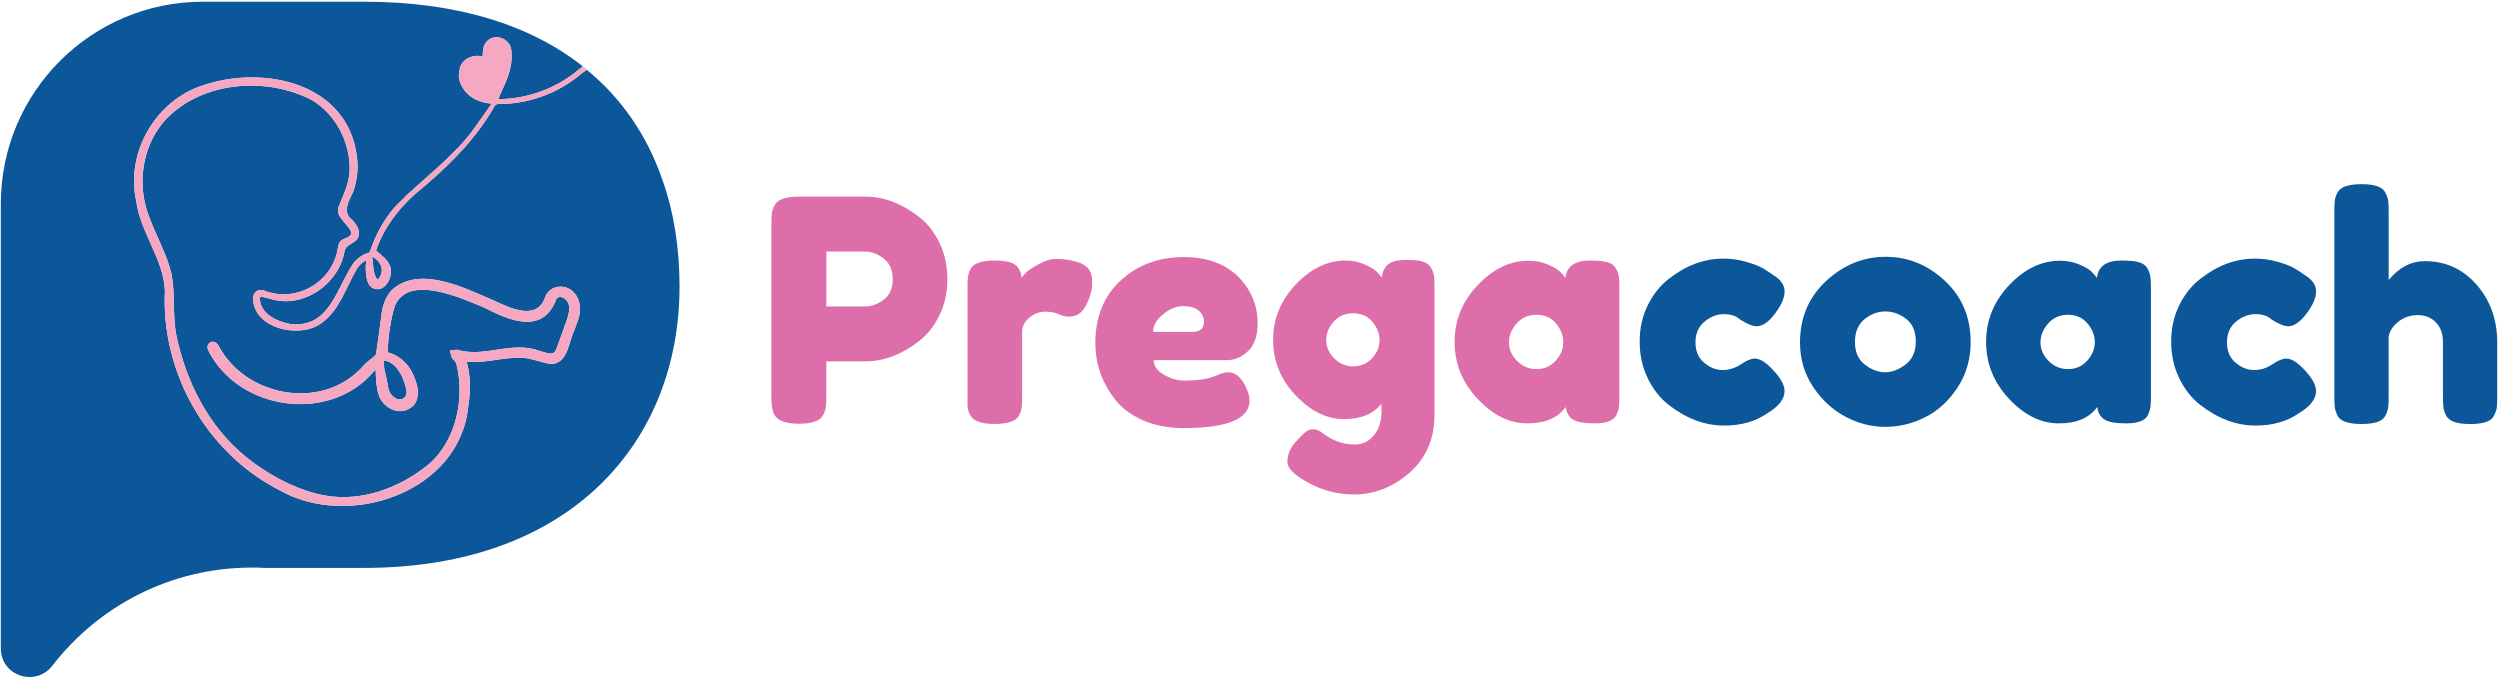 <svg width="673" height="183" viewBox="0 0 673 183" fill="none" xmlns="http://www.w3.org/2000/svg">
<g clip-path="url(#clip0_1713_224)">
<path d="M101.639 75.33C100.379 73.79 100.509 71.46 100.189 69.07C102.899 70.45 103.649 73.35 101.639 75.33Z" fill="#0C569A"/>
<path d="M103.4 94.7C103.43 94.73 103.4 94.76 103.4 94.76L103.31 94.67C103.34 94.67 103.37 94.67 103.4 94.7Z" fill="#0C569A"/>
<path d="M108.65 107.21C106.98 108.31 104.88 106.33 104.56 104.6C104.28 102.84 103.84 101.05 103.4 99.03C103.4 99.03 103.4 99.03 103.4 99C103.4 98.28 103.34 97.59 103.34 97.02C103.87 97.11 104.41 97.27 104.91 97.49C104.97 97.55 105.04 97.55 105.1 97.62C107.52 99.04 108.84 102.24 109.38 104.88C109.63 105.89 109.28 106.77 108.65 107.21Z" fill="#0C569A"/>
<path d="M182.93 77.12C182.93 118.47 154.19 152.88 98.02 152.88H71.23C70.88 152.85 70.6 152.85 70.29 152.85C70.07 152.85 69.88 152.85 69.72 152.79H67.83C45.97 152.79 26.57 163.1 14.15 179.14C9.59 185.05 0.22 182 0.22 174.52V54.89C0.22 24.83 24.56 0.46 54.62 0.46H98.02C123.18 0.46 142.86 6.78 156.89 17.85C155.76 18.76 154.59 19.67 154.41 19.86C148.59 24.2 141.39 26.68 134.1 26.68C134.23 26.46 134.38 26.15 134.48 25.83C134.61 25.55 134.73 25.3 134.79 25.14C134.82 25.05 134.88 24.92 134.92 24.83C136.52 21.43 138.03 17.94 137.69 14.17C137.82 10.14 132.47 8.38 130.49 11.94C129.92 12.98 130.05 14.17 129.89 15.27C129.86 15.27 129.86 15.24 129.83 15.24C128.57 14.71 125.93 15.18 124.8 16.56C124.14 17.22 123.76 18.04 123.7 18.95C123.7 18.98 123.67 18.98 123.67 19.01C123.67 19.04 123.64 19.07 123.64 19.1C123.61 19.23 123.61 19.32 123.61 19.45C123.58 19.54 123.58 19.61 123.55 19.67C123.52 19.83 123.52 19.92 123.52 20.08V20.14C123.52 20.93 123.65 21.68 123.96 22.4C123.99 22.59 124.09 22.78 124.18 22.97C124.34 23.25 124.49 23.54 124.68 23.82C125.65 25.3 127.13 26.46 128.74 27.09C129.87 27.53 130.94 27.78 132.14 27.88H132.2C132.26 27.91 132.29 27.91 132.36 27.91C132.08 28.32 131.76 28.73 131.48 29.14C131.17 29.58 130.88 30.02 130.57 30.46C129.94 31.37 129.31 32.28 128.65 33.2C128.27 33.73 127.9 34.3 127.46 34.8C127.24 35.15 127.05 35.43 126.8 35.71C126.64 35.96 126.45 36.18 126.27 36.4C126.21 36.49 126.11 36.59 126.02 36.68C125.77 36.99 125.52 37.31 125.23 37.62C124.76 38.22 124.19 38.85 123.63 39.41L123.57 39.5L120.33 42.74L120.11 42.96C117.19 45.73 114.01 48.4 110.99 51.2C110.83 51.36 110.68 51.48 110.58 51.58C110.55 51.58 110.55 51.61 110.52 51.61C110.39 51.74 110.24 51.89 110.08 51.99C109.8 52.24 109.55 52.49 109.29 52.74L109.26 52.77C108.91 53.12 108.6 53.43 108.25 53.81C108.19 53.87 108.12 53.9 108.06 54C107.43 54.6 106.77 55.2 106.17 55.86C103.37 59.16 101.26 62.94 99.85 66.99C99.66 67.49 99.54 68.06 99.06 68.12C97.49 68.56 96.1 69.63 95.13 70.89C90.48 77.68 88.78 88.34 78.21 87.24C74.91 86.67 70.69 84.82 70.03 81.2C69.94 80.73 69.94 80.04 70.09 79.97C70.5 79.75 72.35 80.38 72.92 80.5C81.63 83.08 91 76.63 92.7 67.92C92.98 65.31 96.28 65.78 96.63 63.14C96.76 61.41 95.75 60.28 94.81 59.18C92.11 57.26 93.8 54.21 95 51.82C96.13 48.74 96.54 45.34 96.07 42.1C93.59 22.29 70.98 17.41 54.65 22.98C41.91 27.04 33.74 41.06 36.69 54.21C37.82 62.76 44.11 69.78 44.39 78.39C43.35 100.12 55.49 121.76 74.93 131.79C93.8 142.77 124.02 132.54 126.09 109.09C126.69 105.28 126.72 101.13 125.62 97.39C130.02 97.8 134.3 96.51 138.29 96.35C142.6 95.94 144.86 97.51 148.57 98.02C152.97 97.58 153.04 92.05 154.58 88.99L155.78 85.63C156.57 83.08 156.16 80 153.92 78.21C151.47 76.26 147.66 77.14 146.72 80.1C144.46 86.42 137.35 82.96 132.91 80.89C125.17 77.59 112.91 71.27 105.49 78.09C103.63 80.01 102.91 82.68 102.66 84.98C102.35 87.21 101.59 93.19 101.24 95.26C101.08 95.86 99.64 96.74 99.13 97.21C98.09 98.09 97.46 98.97 96.61 99.73C85.73 110.36 66.26 106.55 59.06 93.47C58.68 92.84 58.31 92.09 57.49 92.02C57.3 92.02 57.08 91.86 56.48 92.24C55.91 92.77 55.82 93.06 55.88 93.75C55.88 93.81 55.88 93.81 55.91 93.84L55.97 94L56.19 94.57C64.43 110.55 88.67 113.97 100.5 100.14L101.13 99.51C101.19 101.71 101.26 104.04 101.85 105.99C102.76 109.51 107.13 112.09 110.47 109.83C112.92 108.32 112.83 104.8 111.85 102.47C110.81 98.92 108.01 95.71 104.33 94.86C104.52 90.55 105.08 86.18 106.34 82.22C110.11 73.73 124.23 80.27 130.46 82.85C137.16 86.31 146.15 90.18 149.77 80.52C150.08 79.95 150.84 79.8 151.56 80.11C154.67 81.81 152.66 85.83 151.81 88.32L150.62 91.65C150.18 92.72 149.87 94.01 149.39 94.61C148.92 95.24 148.26 95.3 147.25 95.05L143.79 94.01C136.93 92.25 130.08 96.15 123.35 94.23C123.26 94.23 123.35 94.17 122.78 94.14C122.18 94.23 122.25 94.3 122.18 94.3H121.14L121.42 95.62C121.61 96.03 121.36 96.06 121.99 96.72C122.43 97.1 122.65 97.44 122.87 97.98C125.17 107.16 122.84 118.55 115.48 124.93C107.21 131.75 95.92 135.72 85.29 132.92C78.31 131.13 71.7 127.45 66.11 122.92C56.17 114.81 50.07 102.76 47.49 90.31C46.39 84.81 47.24 79.37 46.17 73.71C44.91 68.46 41.89 63.18 40.04 58.11C36.86 49.75 38.22 39.62 44.1 32.73C53.79 21.88 71.65 20.4 84.13 27.04C90.23 30.72 94.04 37.98 94.13 45.03C94.26 48.8 92.65 51.92 91.27 55.41C89.82 58.46 94.23 60.41 94.57 62.8C94.38 63.9 92.65 64.06 91.68 64.88C91.18 65.45 91.08 66.07 90.99 66.55C89.7 75.95 79.67 81.74 70.93 78.15C70.4 78.06 69.77 77.99 69.14 78.34C68.48 78.72 68.2 79.44 68.13 79.94C67.85 88.43 80.68 91.36 86.53 86.98C91.28 83.65 93.01 77.67 95.74 72.99C96.37 71.67 97.38 70.66 98.6 70.1C98.38 71.61 98.41 73.24 98.69 74.82C98.88 75.73 99.22 76.9 100.29 77.52C103.69 79.19 106.2 74.12 104.91 71.39C104.06 69.57 102.46 68.59 101.23 67.46C103.21 61.55 107.02 56.45 111.64 52.33C119.91 45.51 127.93 37.86 133.24 28.37C133.46 28.24 133.62 28.15 133.84 28.02C135.48 28.02 137.17 27.93 138.78 27.71C145.2 26.83 151.33 24.19 156.26 20.01L157.96 18.78C167.43 26.55 174.22 36.55 178.27 48.28C181.39 56.99 182.93 66.68 182.93 77.12Z" fill="#0C569A"/>
<path d="M103.311 94.67L103.401 94.76C103.401 94.76 103.431 94.73 103.401 94.7C103.371 94.67 103.341 94.67 103.311 94.67ZM128.591 33.13C128.211 33.7 127.841 34.26 127.431 34.8C127.871 34.3 128.251 33.73 128.621 33.2C129.281 32.29 129.911 31.38 130.541 30.46C130.851 30.02 131.141 29.58 131.451 29.14L128.591 33.13ZM103.311 94.67L103.401 94.76C103.401 94.76 103.431 94.73 103.401 94.7C103.371 94.67 103.341 94.67 103.311 94.67Z" fill="#F6A8C3"/>
<path d="M111.67 52.31C119.94 45.49 127.96 37.84 133.27 28.35C133.49 28.22 133.65 28.13 133.87 28C135.51 28 137.2 27.91 138.81 27.69C145.23 26.81 151.36 24.17 156.29 19.99L157.99 18.76C157.61 18.41 157.27 18.13 156.89 17.85C155.76 18.76 154.59 19.67 154.41 19.86C148.59 24.2 141.39 26.68 134.1 26.68C134.23 26.46 134.38 26.15 134.48 25.83C134.61 25.55 134.73 25.3 134.79 25.14C134.82 25.05 134.88 24.92 134.92 24.83C136.52 21.43 138.03 17.94 137.69 14.17C137.82 10.14 132.47 8.38 130.49 11.94C129.92 12.98 130.05 14.17 129.89 15.27C129.86 15.27 129.86 15.24 129.83 15.24C128.57 14.71 125.93 15.18 124.8 16.56C124.14 17.22 123.76 18.04 123.7 18.95C123.7 18.98 123.67 18.98 123.67 19.01C123.67 19.04 123.64 19.07 123.64 19.1C123.61 19.23 123.61 19.32 123.61 19.45C123.58 19.54 123.58 19.61 123.55 19.67C123.52 19.83 123.52 19.92 123.52 20.08V20.14C123.52 20.93 123.65 21.68 123.96 22.4C123.99 22.59 124.09 22.78 124.18 22.97C124.34 23.25 124.49 23.54 124.68 23.82C125.65 25.3 127.13 26.46 128.74 27.09C129.87 27.53 130.94 27.78 132.14 27.88H132.2C132.26 27.91 132.29 27.91 132.36 27.91C132.08 28.32 131.76 28.73 131.48 29.14C131.17 29.58 130.88 30.02 130.57 30.46C129.94 31.37 129.31 32.28 128.65 33.2C128.27 33.73 127.9 34.3 127.46 34.8C127.24 35.15 127.05 35.43 126.8 35.71C126.64 35.96 126.45 36.18 126.27 36.4C126.21 36.49 126.11 36.59 126.02 36.68C125.77 36.99 125.52 37.31 125.23 37.62C124.76 38.22 124.19 38.85 123.63 39.41L123.57 39.5L120.33 42.74L120.11 42.96C117.19 45.73 114.01 48.4 110.99 51.2C110.83 51.36 110.68 51.48 110.58 51.58C110.55 51.58 110.55 51.61 110.52 51.61C110.39 51.74 110.24 51.89 110.08 51.99C109.8 52.24 109.55 52.49 109.29 52.74L109.26 52.77C108.91 53.12 108.6 53.43 108.25 53.81C108.19 53.87 108.12 53.9 108.06 54C107.43 54.6 106.77 55.2 106.17 55.86C103.37 59.16 101.26 62.94 99.85 66.99C99.66 67.49 99.54 68.06 99.06 68.12C97.49 68.56 96.1 69.63 95.13 70.89C90.48 77.68 88.78 88.34 78.21 87.24C74.91 86.67 70.69 84.82 70.03 81.2C69.94 80.73 69.94 80.04 70.09 79.97C70.5 79.75 72.35 80.38 72.92 80.5C81.63 83.08 91 76.63 92.7 67.92C92.98 65.31 96.28 65.78 96.63 63.14C96.76 61.41 95.75 60.28 94.81 59.18C92.11 57.26 93.8 54.21 95 51.82C96.13 48.74 96.54 45.34 96.07 42.1C93.59 22.29 70.98 17.41 54.65 22.98C41.91 27.04 33.74 41.06 36.69 54.21C37.82 62.76 44.11 69.78 44.39 78.39C43.35 100.12 55.49 121.76 74.93 131.79C93.8 142.77 124.02 132.54 126.09 109.09C126.69 105.28 126.72 101.13 125.62 97.39C130.02 97.8 134.3 96.51 138.29 96.35C142.6 95.94 144.86 97.51 148.57 98.02C152.97 97.58 153.04 92.05 154.58 88.99L155.78 85.63C156.57 83.08 156.16 80 153.92 78.21C151.47 76.26 147.66 77.14 146.72 80.1C144.46 86.42 137.35 82.96 132.91 80.89C125.17 77.59 112.91 71.27 105.49 78.09C103.63 80.01 102.91 82.68 102.66 84.98C102.35 87.21 101.59 93.19 101.24 95.26C101.08 95.86 99.64 96.74 99.13 97.21C98.09 98.09 97.46 98.97 96.61 99.73C85.73 110.36 66.26 106.55 59.06 93.47C58.68 92.84 58.31 92.09 57.49 92.02C57.3 92.02 57.08 91.86 56.48 92.24C55.91 92.77 55.82 93.06 55.88 93.75C55.88 93.81 55.88 93.81 55.91 93.84L55.97 94L56.19 94.57C64.43 110.55 88.67 113.97 100.5 100.14L101.13 99.51C101.19 101.71 101.26 104.04 101.85 105.99C102.76 109.51 107.13 112.09 110.47 109.83C112.92 108.32 112.83 104.8 111.85 102.47C110.81 98.92 108.01 95.71 104.33 94.86C104.52 90.55 105.08 86.18 106.34 82.22C110.11 73.73 124.23 80.27 130.46 82.85C137.16 86.31 146.15 90.18 149.77 80.52C150.08 79.95 150.84 79.8 151.56 80.11C154.67 81.81 152.66 85.83 151.81 88.32L150.62 91.65C150.18 92.72 149.87 94.01 149.39 94.61C148.92 95.24 148.26 95.3 147.25 95.05L143.79 94.01C136.93 92.25 130.08 96.15 123.35 94.23C123.26 94.23 123.35 94.17 122.78 94.14C122.18 94.23 122.25 94.3 122.18 94.3H121.14L121.42 95.62C121.61 96.03 121.36 96.06 121.99 96.72C122.43 97.1 122.65 97.44 122.87 97.98C125.17 107.16 122.84 118.55 115.48 124.93C107.21 131.75 95.92 135.72 85.29 132.92C78.31 131.13 71.7 127.45 66.11 122.92C56.17 114.81 50.07 102.76 47.49 90.31C46.39 84.81 47.24 79.37 46.17 73.71C44.91 68.46 41.89 63.18 40.04 58.11C36.86 49.75 38.22 39.62 44.1 32.73C53.79 21.88 71.65 20.4 84.13 27.04C90.23 30.72 94.04 37.98 94.13 45.03C94.26 48.8 92.65 51.92 91.27 55.41C89.82 58.46 94.23 60.41 94.57 62.8C94.38 63.9 92.65 64.06 91.68 64.88C91.18 65.45 91.08 66.07 90.99 66.55C89.7 75.95 79.67 81.74 70.93 78.15C70.4 78.06 69.77 77.99 69.14 78.34C68.48 78.72 68.2 79.44 68.13 79.94C67.85 88.43 80.68 91.36 86.53 86.98C91.28 83.65 93.01 77.67 95.74 72.99C96.37 71.67 97.38 70.66 98.6 70.1C98.38 71.61 98.41 73.24 98.69 74.82C98.88 75.73 99.22 76.9 100.29 77.52C103.69 79.19 106.2 74.12 104.91 71.39C104.06 69.57 102.46 68.59 101.23 67.46C103.24 61.52 107.05 56.43 111.67 52.31ZM103.4 94.7C103.43 94.73 103.4 94.76 103.4 94.76L103.31 94.67C103.34 94.67 103.37 94.67 103.4 94.7ZM104.91 97.5C104.97 97.56 105.04 97.56 105.1 97.63C107.52 99.05 108.84 102.25 109.38 104.89C109.63 105.9 109.29 106.78 108.66 107.22C106.99 108.32 104.89 106.34 104.57 104.61C104.29 102.85 103.85 101.06 103.41 99.04C103.41 99.04 103.41 99.04 103.41 99.01C103.41 98.29 103.35 97.6 103.35 97.03C103.87 97.12 104.41 97.28 104.91 97.5ZM101.64 75.33C100.38 73.79 100.51 71.46 100.19 69.07C102.9 70.45 103.65 73.35 101.64 75.33Z" fill="#F6A8C3"/>
<path d="M252.86 65.29C254.31 68.24 255.03 71.53 255.03 75.15C255.03 78.77 254.31 82.04 252.86 84.96C251.41 87.88 249.55 90.21 247.26 91.93C242.64 95.49 237.85 97.28 232.89 97.28H222.45V106.72C222.45 108 222.41 108.96 222.32 109.6C222.24 110.24 221.97 110.98 221.53 111.81C220.75 113.31 218.58 114.07 215.01 114.07C211.11 114.07 208.83 113.04 208.16 110.98C207.83 110.03 207.66 108.59 207.66 106.64V60.28C207.66 59 207.7 58.04 207.78 57.4C207.86 56.76 208.13 56.02 208.57 55.19C209.35 53.69 211.52 52.93 215.09 52.93H232.97C237.87 52.93 242.63 54.71 247.25 58.28C249.55 60 251.41 62.34 252.86 65.29ZM237.91 80.66C239.52 79.44 240.33 77.6 240.33 75.15C240.33 72.7 239.52 70.85 237.91 69.6C236.29 68.35 234.62 67.72 232.9 67.72H222.46V82.5H232.98C234.65 82.49 236.29 81.88 237.91 80.66Z" fill="#DD6EA9"/>
<path d="M290.36 70.63C291.42 70.96 292.29 71.54 292.99 72.34C293.69 73.15 294.03 74.44 294.03 76.22C294.03 78 293.5 79.95 292.44 82.07C291.38 84.19 289.85 85.24 287.85 85.24C286.85 85.24 285.89 85.02 284.97 84.57C284.05 84.13 282.84 83.9 281.34 83.9C279.84 83.9 278.43 84.43 277.12 85.49C275.81 86.55 275.16 87.83 275.16 89.33V106.87C275.16 108.15 275.12 109.11 275.03 109.75C274.95 110.39 274.68 111.13 274.24 111.96C273.4 113.41 271.23 114.13 267.72 114.13C265.05 114.13 263.13 113.66 261.96 112.71C261.07 111.93 260.57 110.73 260.46 109.12C260.46 108.56 260.46 107.76 260.46 106.7V77.4C260.46 76.12 260.5 75.16 260.58 74.52C260.66 73.88 260.9 73.17 261.29 72.39C262.07 70.89 264.24 70.13 267.81 70.13C271.15 70.13 273.24 70.77 274.07 72.05C274.68 72.94 274.99 73.86 274.99 74.81C275.27 74.42 275.67 73.95 276.2 73.39C276.73 72.83 277.86 72.08 279.58 71.13C281.31 70.18 282.82 69.71 284.13 69.71C285.44 69.71 286.54 69.78 287.43 69.92C288.33 70.06 289.31 70.3 290.36 70.63Z" fill="#DD6EA9"/>
<path d="M338.56 86.88C338.56 90.3 337.71 92.84 336.01 94.48C334.31 96.12 332.43 96.94 330.37 96.94H310.57C310.57 98.5 311.49 99.81 313.33 100.87C315.17 101.93 317.01 102.46 318.84 102.46C322.07 102.46 324.6 102.13 326.44 101.46L327.36 101.13C328.7 100.52 329.81 100.21 330.7 100.21C332.48 100.21 334.01 101.46 335.29 103.97C336.01 105.47 336.38 106.76 336.38 107.81C336.38 112.77 330.45 115.24 318.59 115.24C314.47 115.24 310.81 114.53 307.61 113.11C304.41 111.69 301.92 109.81 300.13 107.47C296.62 102.96 294.87 97.92 294.87 92.35C294.87 85.33 297.14 79.72 301.68 75.52C306.22 71.32 311.88 69.21 318.68 69.21C326.42 69.21 332.1 71.94 335.72 77.4C337.61 80.3 338.56 83.46 338.56 86.88ZM320.94 89.34C323.06 89.34 324.11 88.45 324.11 86.67C324.11 85.39 323.62 84.36 322.65 83.58C321.67 82.8 320.28 82.41 318.47 82.41C316.66 82.41 314.86 83.15 313.08 84.62C311.3 86.1 310.41 87.67 310.41 89.34H320.94Z" fill="#DD6EA9"/>
<path d="M371.89 108.64C369.77 111.43 366.4 112.82 361.78 112.82C357.16 112.82 352.83 110.69 348.79 106.43C344.75 102.17 342.73 97.2 342.73 91.52C342.73 85.84 344.76 80.86 348.83 76.57C352.89 72.28 357.35 70.14 362.19 70.14C364.08 70.14 365.81 70.49 367.37 71.18C368.93 71.88 370 72.52 370.59 73.1C371.17 73.68 371.63 74.23 371.97 74.73C372.14 73.17 372.71 71.99 373.68 71.18C374.65 70.37 376.23 69.97 378.4 69.97C380.57 69.97 382.16 70.14 383.16 70.47C384.16 70.8 384.87 71.38 385.29 72.18C385.71 72.99 385.96 73.7 386.04 74.31C386.12 74.92 386.16 75.87 386.16 77.15V111.73C386.16 118.13 383.93 123.3 379.48 127.22C375.02 131.15 370.01 133.11 364.44 133.11C360.21 133.11 356.17 132.08 352.33 130.02C348.49 127.96 346.57 126.09 346.57 124.42C346.57 122.25 347.41 120.33 349.08 118.66C350.14 117.49 350.96 116.68 351.54 116.24C352.12 115.79 352.81 115.57 353.59 115.57C354.37 115.57 355.18 115.9 356.01 116.57C358.68 118.63 361.58 119.66 364.7 119.66C366.82 119.66 368.54 118.83 369.88 117.15C371.22 115.48 371.88 113.47 371.88 111.14V108.64H371.89ZM357.02 91.56C357.02 93.37 357.73 95 359.15 96.45C360.57 97.9 362.3 98.62 364.33 98.62C366.36 98.62 368.05 97.88 369.38 96.41C370.72 94.94 371.38 93.32 371.38 91.57C371.38 89.82 370.74 88.17 369.46 86.64C368.18 85.11 366.45 84.34 364.28 84.34C362.11 84.34 360.35 85.09 359.02 86.6C357.69 88.09 357.02 89.75 357.02 91.56Z" fill="#DD6EA9"/>
<path d="M421.42 74.81C421.75 71.69 423.95 70.13 428.02 70.13C430.19 70.13 431.81 70.3 432.86 70.63C433.92 70.96 434.66 71.55 435.07 72.38C435.49 73.22 435.74 73.95 435.82 74.59C435.9 75.23 435.94 76.19 435.94 77.47V106.71C435.94 107.99 435.9 108.95 435.82 109.59C435.74 110.23 435.5 110.97 435.11 111.8C434.33 113.25 432.42 113.97 429.39 113.97C426.35 113.97 424.32 113.59 423.29 112.84C422.26 112.09 421.66 110.99 421.49 109.54C419.43 112.49 415.99 113.97 411.17 113.97C406.35 113.97 401.88 111.77 397.76 107.37C393.64 102.97 391.58 97.86 391.58 92.04C391.58 86.22 393.65 81.13 397.8 76.75C401.95 72.38 406.5 70.19 411.46 70.19C413.35 70.19 415.08 70.52 416.64 71.19C418.2 71.86 419.28 72.48 419.9 73.07C420.53 73.68 421.03 74.25 421.42 74.81ZM406.22 92.18C406.22 94.02 406.94 95.68 408.39 97.15C409.84 98.63 411.59 99.36 413.65 99.36C415.71 99.36 417.42 98.61 418.79 97.1C420.15 95.6 420.84 93.94 420.84 92.13C420.84 90.32 420.18 88.64 418.88 87.08C417.57 85.52 415.82 84.74 413.62 84.74C411.42 84.74 409.64 85.52 408.27 87.08C406.9 88.65 406.22 90.35 406.22 92.18Z" fill="#DD6EA9"/>
<path d="M456.42 92.14C456.42 94.51 457.2 96.35 458.76 97.65C460.32 98.96 461.98 99.61 463.73 99.61C465.48 99.61 467.13 99.1 468.66 98.06C470.19 97.03 471.43 96.52 472.38 96.52C474.05 96.52 476.08 98 478.48 100.95C479.76 102.57 480.4 104.01 480.4 105.29C480.4 107.41 478.87 109.38 475.81 111.22C472.64 113.45 468.74 114.56 464.12 114.56C458.94 114.56 453.96 112.7 449.17 108.96C446.89 107.18 445.02 104.8 443.57 101.82C442.12 98.84 441.4 95.55 441.4 91.96C441.4 88.37 442.12 85.11 443.57 82.19C445.02 79.27 446.88 76.91 449.17 75.13C453.79 71.45 458.72 69.62 463.95 69.62C466.07 69.62 468.13 69.91 470.13 70.5C472.13 71.08 473.61 71.66 474.56 72.21L475.9 73.05C476.9 73.72 477.68 74.25 478.24 74.64C479.69 75.75 480.41 77.02 480.41 78.44C480.41 79.86 479.83 81.46 478.66 83.24C476.66 86.3 474.73 87.83 472.9 87.83C471.84 87.83 470.34 87.22 468.39 85.99C467.39 85.04 465.95 84.57 464.09 84.57C462.22 84.57 460.48 85.24 458.87 86.57C457.23 87.92 456.42 89.78 456.42 92.14Z" fill="#0C569A"/>
<path d="M491.581 75.65C496.261 71.31 501.601 69.13 507.621 69.13C513.641 69.13 518.951 71.29 523.571 75.6C528.191 79.92 530.501 85.41 530.501 92.1C530.501 96.72 529.301 100.83 526.911 104.42C524.511 108.01 521.611 110.66 518.181 112.36C514.761 114.06 511.211 114.91 507.531 114.91C503.851 114.91 500.291 114.01 496.841 112.2C493.391 110.39 490.481 107.72 488.111 104.18C485.741 100.64 484.561 96.65 484.561 92.19C484.571 85.5 486.911 79.99 491.581 75.65ZM502.031 98.16C503.811 99.52 505.621 100.21 507.461 100.21C509.301 100.21 511.141 99.51 512.971 98.12C514.811 96.73 515.731 94.67 515.731 91.94C515.731 89.21 514.871 87.18 513.141 85.84C511.411 84.5 509.551 83.84 507.541 83.84C505.531 83.84 503.671 84.54 501.941 85.93C500.211 87.32 499.351 89.37 499.351 92.07C499.351 94.76 500.241 96.79 502.031 98.16Z" fill="#0C569A"/>
<path d="M564.5 74.81C564.83 71.69 567.03 70.13 571.1 70.13C573.27 70.13 574.89 70.3 575.94 70.63C577 70.96 577.74 71.55 578.15 72.38C578.57 73.22 578.82 73.95 578.9 74.59C578.98 75.23 579.03 76.19 579.03 77.47V106.71C579.03 107.99 578.99 108.95 578.9 109.59C578.82 110.23 578.58 110.97 578.19 111.8C577.41 113.25 575.5 113.97 572.47 113.97C569.43 113.97 567.4 113.59 566.37 112.84C565.34 112.09 564.74 110.99 564.57 109.54C562.51 112.49 559.07 113.97 554.25 113.97C549.43 113.97 544.96 111.77 540.84 107.37C536.72 102.97 534.66 97.86 534.66 92.04C534.66 86.22 536.73 81.13 540.88 76.75C545.03 72.38 549.58 70.19 554.54 70.19C556.43 70.19 558.16 70.52 559.72 71.19C561.28 71.86 562.36 72.48 562.98 73.07C563.61 73.68 564.11 74.25 564.5 74.81ZM549.3 92.18C549.3 94.02 550.02 95.68 551.47 97.15C552.92 98.63 554.67 99.36 556.73 99.36C558.79 99.36 560.5 98.61 561.87 97.1C563.23 95.6 563.92 93.94 563.92 92.13C563.92 90.32 563.26 88.64 561.96 87.08C560.65 85.52 558.9 84.74 556.7 84.74C554.5 84.74 552.72 85.52 551.35 87.08C549.98 88.65 549.3 90.35 549.3 92.18Z" fill="#0C569A"/>
<path d="M599.5 92.14C599.5 94.51 600.281 96.35 601.841 97.65C603.401 98.96 605.06 99.61 606.81 99.61C608.56 99.61 610.21 99.1 611.74 98.06C613.27 97.03 614.511 96.52 615.461 96.52C617.131 96.52 619.16 98 621.56 100.95C622.84 102.57 623.48 104.01 623.48 105.29C623.48 107.41 621.951 109.38 618.891 111.22C615.721 113.45 611.821 114.56 607.201 114.56C602.021 114.56 597.04 112.7 592.25 108.96C589.97 107.18 588.101 104.8 586.651 101.82C585.201 98.84 584.48 95.55 584.48 91.96C584.48 88.37 585.201 85.11 586.651 82.19C588.101 79.27 589.96 76.91 592.25 75.13C596.87 71.45 601.801 69.62 607.031 69.62C609.151 69.62 611.211 69.91 613.211 70.5C615.211 71.08 616.691 71.66 617.641 72.21L618.98 73.05C619.98 73.72 620.76 74.25 621.32 74.64C622.77 75.75 623.49 77.02 623.49 78.44C623.49 79.86 622.91 81.46 621.74 83.24C619.74 86.3 617.81 87.83 615.98 87.83C614.92 87.83 613.42 87.22 611.47 85.99C610.47 85.04 609.03 84.57 607.17 84.57C605.3 84.57 603.561 85.24 601.951 86.57C600.311 87.92 599.5 89.78 599.5 92.14Z" fill="#0C569A"/>
<path d="M652.79 70.3C658.36 70.3 662.99 72.42 666.7 76.65C670.4 80.88 672.25 86.06 672.25 92.19V106.89C672.25 108.17 672.21 109.13 672.13 109.77C672.05 110.41 671.78 111.15 671.34 111.98C670.62 113.43 668.47 114.15 664.91 114.15C661.51 114.15 659.4 113.43 658.56 111.98C658.11 111.15 657.85 110.39 657.77 109.72C657.69 109.05 657.64 108.05 657.64 106.71V92.1C657.64 89.82 657 88.04 655.72 86.75C654.44 85.47 652.81 84.83 650.83 84.83C648.85 84.83 647.11 85.43 645.61 86.63C644.11 87.83 643.24 89.18 643.02 90.68V106.88C643.02 108.16 642.98 109.12 642.89 109.76C642.81 110.4 642.54 111.14 642.1 111.97C641.38 113.42 639.23 114.14 635.67 114.14C632.16 114.14 630.02 113.39 629.24 111.88C628.85 111.04 628.61 110.32 628.53 109.71C628.45 109.1 628.41 108.12 628.41 106.79V56.84C628.41 55.56 628.45 54.6 628.53 53.96C628.61 53.32 628.85 52.61 629.24 51.83C630.02 50.33 632.19 49.58 635.76 49.58C639.27 49.58 641.38 50.33 642.11 51.83C642.55 52.67 642.82 53.4 642.9 54.04C642.98 54.68 643.03 55.64 643.03 56.92V75.38C645.81 72 649.06 70.3 652.79 70.3Z" fill="#0C569A"/>
</g>
<defs>
<clipPath id="clip0_1713_224">
<rect width="673" height="183" fill="white"/>
</clipPath>
</defs>
</svg>
